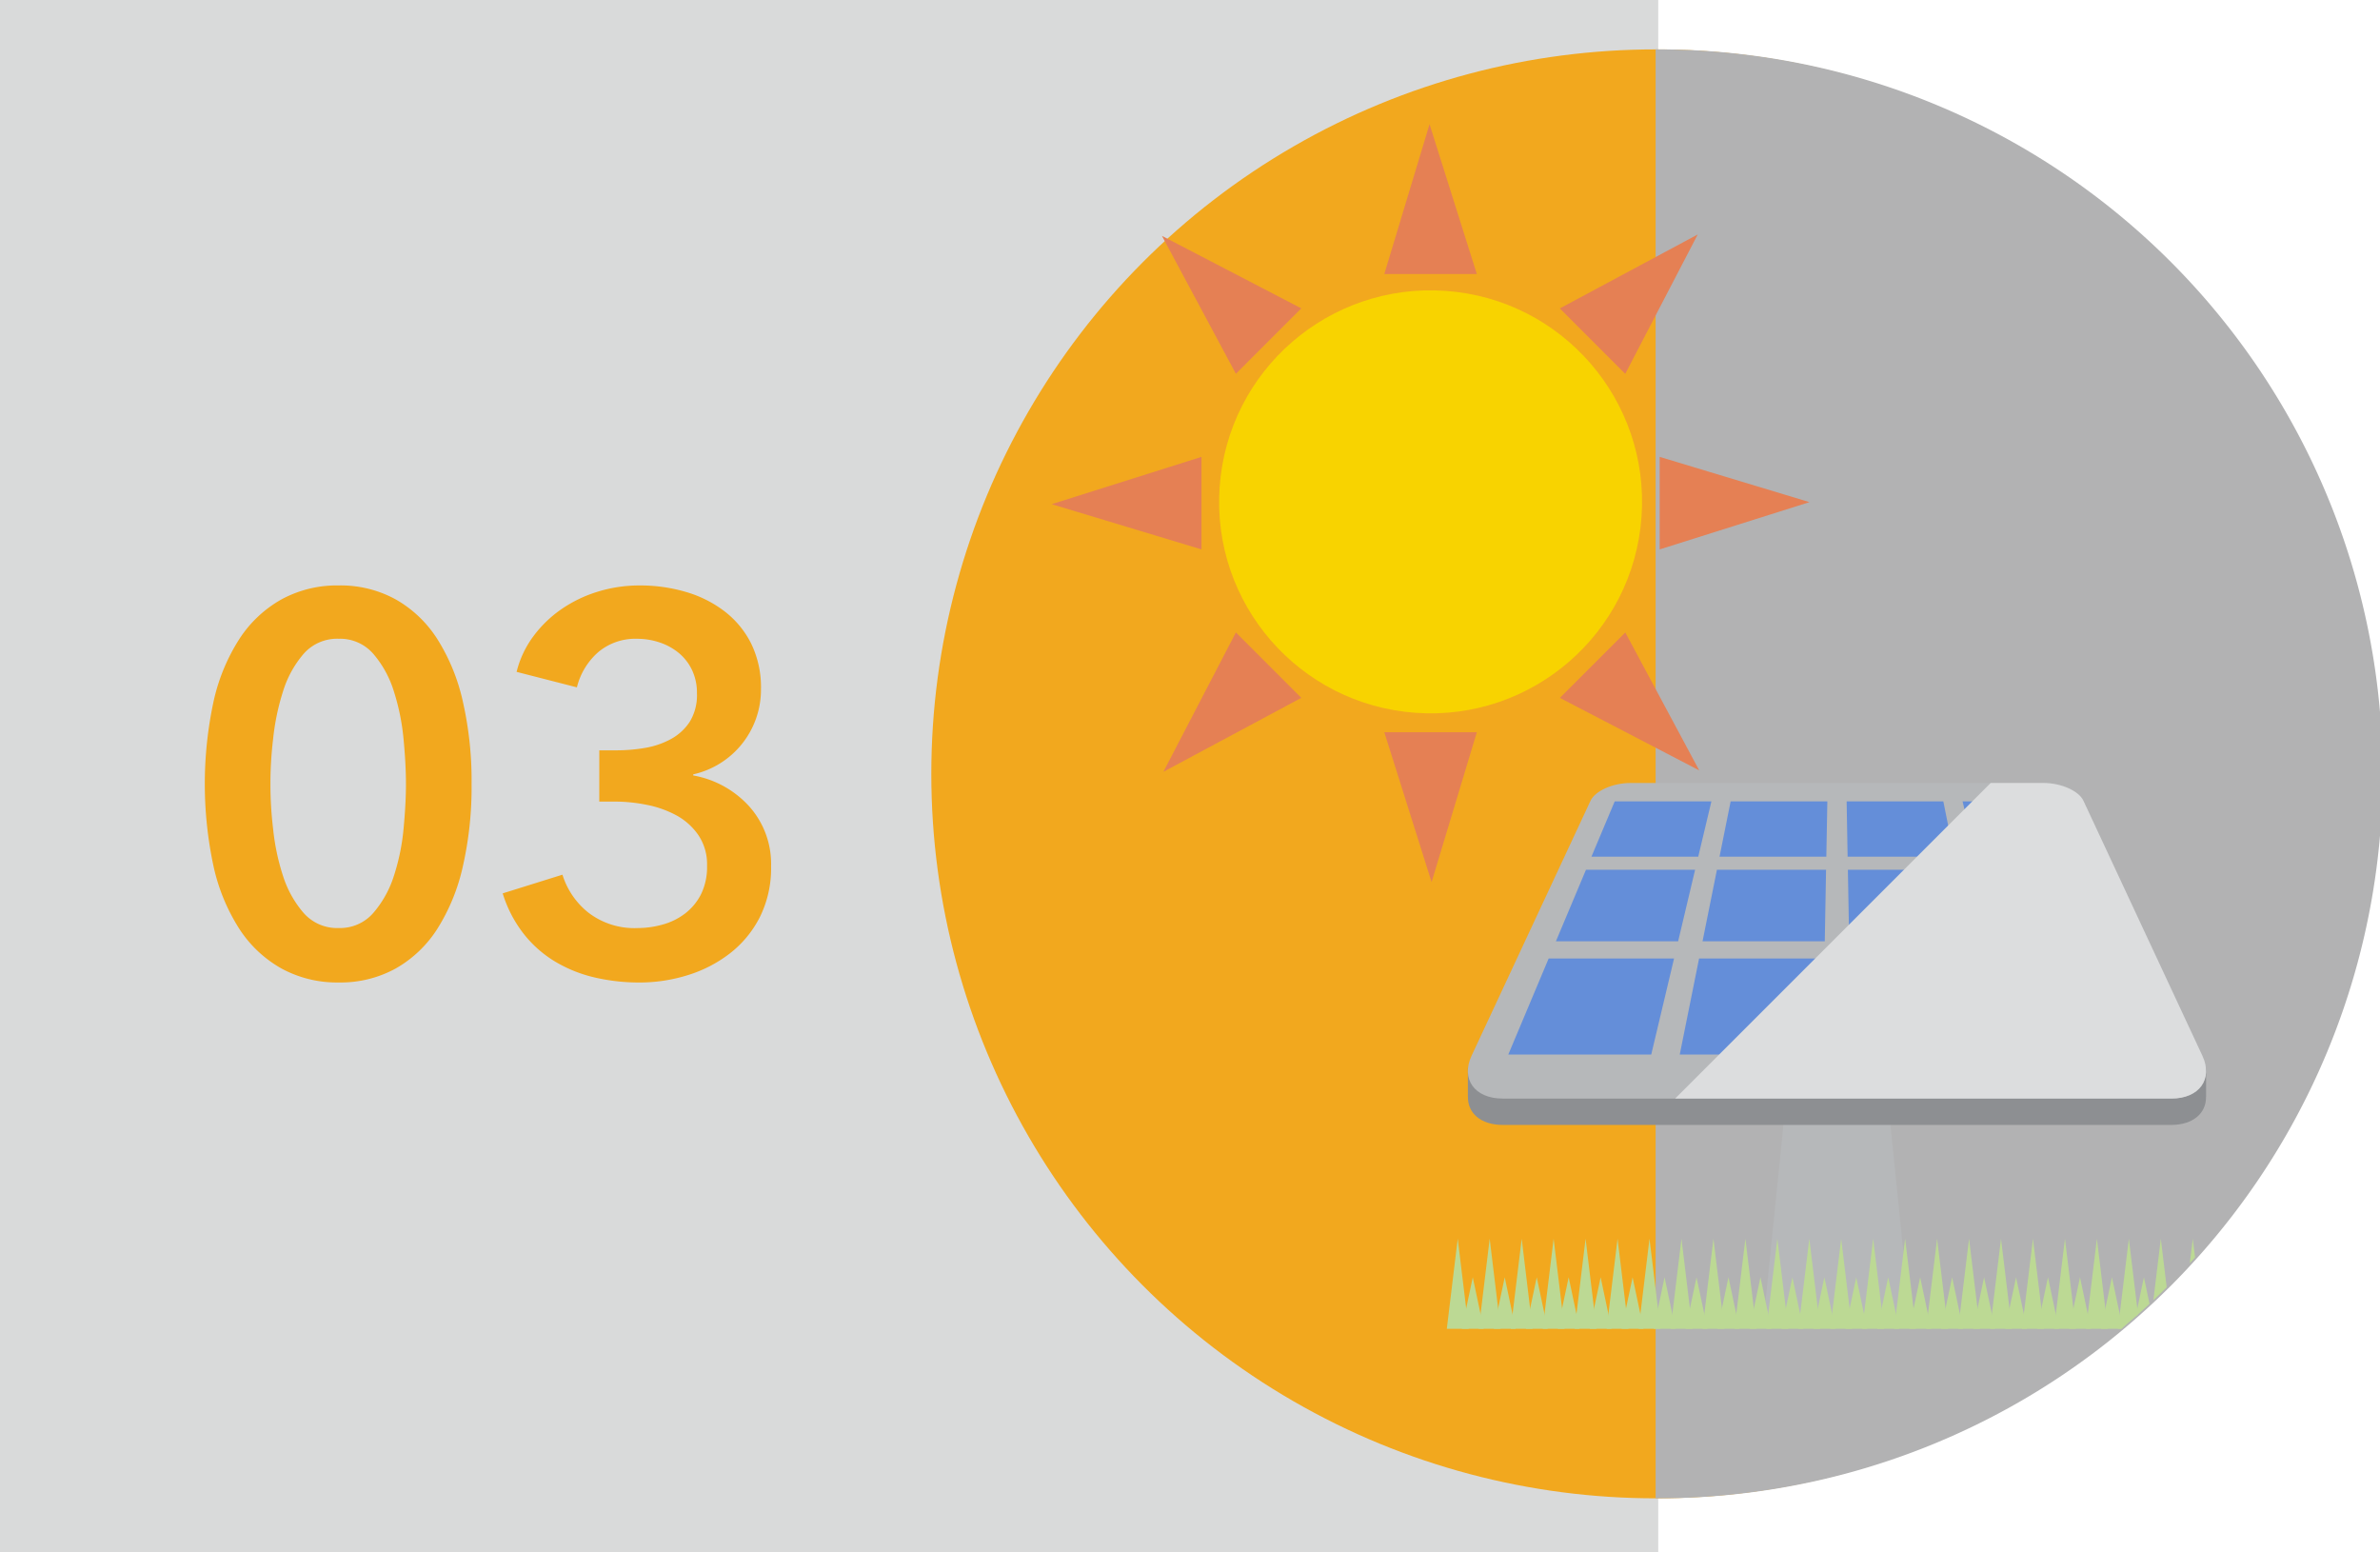<svg xmlns="http://www.w3.org/2000/svg" xmlns:xlink="http://www.w3.org/1999/xlink" width="245.333" height="160" viewBox="0 0 245.333 160"><defs><style>.a{fill:none;}.b{fill:#d9dada;}.c{fill:#f2a81e;}.d{fill:#b2b2b3;}.d,.i{mix-blend-mode:multiply;isolation:isolate;}.e{clip-path:url(#a);}.f{fill:#b6b8ba;}.g{fill:#8d8f92;}.h{fill:#648ed9;}.i{fill:#dcddde;}.j{fill:#bcd994;}.k{fill:#f8d300;}.l{fill:#e58054;}</style><clipPath id="a"><circle class="a" cx="74.667" cy="74.667" r="74.667" transform="translate(306.667 3469.61)"/></clipPath></defs><g transform="translate(-210.667 -3464.087)"><rect class="b" width="170.933" height="160" transform="translate(210.667 3464.087)"/><circle class="c" cx="74.667" cy="74.667" r="74.667" transform="translate(306.667 3469.178)"/><path class="d" d="M381.333,3469.61a74.667,74.667,0,1,1,0,149.333" transform="translate(0 -0.432)"/><g transform="translate(0 -0.432)"><g class="e"><path class="f" d="M407.645,3601.182H392.4l2.717-26.708h9.809Z"/><path class="g" d="M438.073,3574.586h-1.064l-11.58-24.82c-.48-1.026-2.312-1.832-4.108-1.832H378.727c-1.8,0-3.628.806-4.107,1.832l-11.579,24.82h-1.065v2.98h.007c-.03,1.664,1.318,2.893,3.579,2.893h68.923c2.262,0,3.612-1.229,3.58-2.893h.008Z"/><path class="f" d="M437.7,3573.343c1.106,2.372-.3,4.4-3.21,4.4H365.562c-2.907,0-4.316-2.027-3.209-4.4l12.267-26.292c.479-1.028,2.311-1.833,4.107-1.833h42.594c1.8,0,3.628.8,4.108,1.833Z"/><path class="h" d="M385.724,3552.813h-11.01l2.4-5.7h9.967Z"/><path class="h" d="M398.927,3552.813H387.918l1.146-5.7h9.967Z"/><path class="h" d="M412.13,3552.813H401.121l-.1-5.7h9.967Z"/><path class="h" d="M425.334,3552.813H414.327l-1.355-5.7h9.966Z"/><path class="h" d="M383.651,3561.534h-12.6l3.1-7.371H385.4Z"/><path class="h" d="M398.767,3561.534h-12.6l1.483-7.371H398.9Z"/><path class="h" d="M413.883,3561.534h-12.6l-.134-7.371H412.4Z"/><path class="h" d="M429,3561.534H416.4l-1.751-7.371H425.9Z"/><path class="h" d="M380.878,3573.208H366.142l4.161-9.9H383.23Z"/><path class="h" d="M398.555,3573.208H383.817l1.992-9.9h12.926Z"/><path class="h" d="M416.232,3573.208H401.495l-.182-9.9H414.24Z"/><path class="h" d="M433.906,3573.208H419.17l-2.352-9.9h12.927Z"/><path class="i" d="M425.429,3547.051c-.48-1.028-2.312-1.833-4.108-1.833h-5.455l-32.524,32.524h51.143c2.906,0,4.316-2.027,3.21-4.4Z"/><path class="j" d="M362.057,3601.474h-2.251l1.125-9.287Z"/><path class="j" d="M363.608,3601.474h-2.251l1.126-5.311Z"/><path class="j" d="M365.35,3601.474H363.1l1.126-9.287Z"/><path class="j" d="M366.9,3601.474h-2.251l1.126-5.311Z"/><path class="j" d="M368.646,3601.474H366.4l1.125-9.287Z"/><path class="j" d="M370.2,3601.474h-2.25l1.126-5.311Z"/><path class="j" d="M371.941,3601.474h-2.25l1.126-9.287Z"/><path class="j" d="M373.493,3601.474h-2.251l1.126-5.311Z"/><path class="j" d="M375.235,3601.474h-2.249l1.125-9.287Z"/><path class="j" d="M376.787,3601.474h-2.25l1.126-5.311Z"/><path class="j" d="M378.531,3601.474h-2.25l1.124-9.287Z"/><path class="j" d="M380.082,3601.474h-2.25l1.126-5.311Z"/><path class="j" d="M381.826,3601.474h-2.25l1.123-9.287Z"/><path class="j" d="M383.377,3601.474h-2.25l1.125-5.311Z"/><path class="j" d="M385.121,3601.474h-2.25l1.124-9.287Z"/><path class="j" d="M386.672,3601.474h-2.25l1.125-5.311Z"/><path class="j" d="M388.416,3601.474h-2.25l1.124-9.287Z"/><path class="j" d="M389.967,3601.474h-2.25l1.124-5.311Z"/><path class="j" d="M391.71,3601.474h-2.25l1.124-9.287Z"/><path class="j" d="M393.262,3601.474h-2.25l1.124-5.311Z"/><path class="j" d="M395.005,3601.474h-2.251l1.125-9.287Z"/><path class="j" d="M396.557,3601.474h-2.249l1.123-5.311Z"/><path class="j" d="M398.3,3601.474h-2.252l1.126-9.287Z"/><path class="j" d="M399.852,3601.474H397.6l1.123-5.311Z"/><path class="j" d="M401.583,3601.474h-2.25l1.125-9.287Z"/><path class="j" d="M403.136,3601.474h-2.251l1.127-5.311Z"/><path class="j" d="M404.879,3601.474h-2.25l1.125-9.287Z"/><path class="j" d="M406.431,3601.474H404.18l1.126-5.311Z"/><path class="j" d="M408.173,3601.474h-2.251l1.126-9.287Z"/><path class="j" d="M409.725,3601.474h-2.25l1.125-5.311Z"/><path class="j" d="M411.469,3601.474h-2.251l1.126-9.287Z"/><path class="j" d="M413.02,3601.474h-2.25l1.125-5.311Z"/><path class="j" d="M414.764,3601.474h-2.251l1.126-9.287Z"/><path class="j" d="M416.315,3601.474h-2.25l1.125-5.311Z"/><path class="j" d="M418.058,3601.474h-2.251l1.126-9.287Z"/><path class="j" d="M419.61,3601.474H417.36l1.125-5.311Z"/><path class="j" d="M421.353,3601.474H419.1l1.126-9.287Z"/><path class="j" d="M422.9,3601.474h-2.25l1.125-5.311Z"/><path class="j" d="M424.647,3601.474H422.4l1.125-9.287Z"/><path class="j" d="M426.2,3601.474h-2.25l1.126-5.311Z"/><path class="j" d="M427.942,3601.474h-2.25l1.125-9.287Z"/><path class="j" d="M429.494,3601.474h-2.251l1.126-5.311Z"/><path class="j" d="M431.237,3601.474h-2.25l1.124-9.287Z"/><path class="j" d="M432.79,3601.474h-2.251l1.125-5.311Z"/><path class="j" d="M434.532,3601.474h-2.25l1.124-9.287Z"/><path class="j" d="M436.084,3601.474h-2.25l1.124-5.311Z"/><path class="j" d="M437.827,3601.474h-2.25l1.125-9.287Z"/><path class="j" d="M439.379,3601.474h-2.251l1.125-5.311Z"/></g></g><g transform="translate(0 -0.432)"><circle class="k" cx="21.799" cy="21.799" r="21.799" transform="translate(334.844 3536.44) rotate(-85.935)"/><path class="l" d="M362.9,3492.76h-9.537l4.663-15.441Z"/><path class="l" d="M353.365,3539.991H362.9l-4.663,15.441Z"/><path class="l" d="M381.749,3521.144v-9.537l15.441,4.664Z"/><path class="l" d="M334.518,3511.607v9.537l-15.441-4.662Z"/><path class="l" d="M371.461,3536.447l6.743-6.744,7.621,14.216Z"/><path class="l" d="M344.807,3496.3l-6.743,6.744-7.622-14.215Z"/><path class="l" d="M338.063,3529.7l6.744,6.744-14.216,7.62Z"/><path class="l" d="M378.2,3503.05l-6.744-6.744,14.215-7.622Z"/></g><g transform="translate(0 -0.432)"><path class="c" d="M259.278,3545.317a36.727,36.727,0,0,1-.907,8.524,20.228,20.228,0,0,1-2.641,6.436,12.257,12.257,0,0,1-4.29,4.069,11.8,11.8,0,0,1-5.857,1.431,11.955,11.955,0,0,1-5.885-1.431,12.409,12.409,0,0,1-4.345-4.069,19.818,19.818,0,0,1-2.667-6.436,40.474,40.474,0,0,1,0-17.05,19.807,19.807,0,0,1,2.667-6.434,12.425,12.425,0,0,1,4.345-4.071,11.956,11.956,0,0,1,5.885-1.429,11.8,11.8,0,0,1,5.857,1.429,12.272,12.272,0,0,1,4.29,4.071,20.217,20.217,0,0,1,2.641,6.434A36.75,36.75,0,0,1,259.278,3545.317Zm-6.765,0q0-2.035-.247-4.62a23.106,23.106,0,0,0-.991-4.9,10.816,10.816,0,0,0-2.117-3.877,4.533,4.533,0,0,0-3.575-1.567,4.591,4.591,0,0,0-3.63,1.567,10.818,10.818,0,0,0-2.118,3.877,24.363,24.363,0,0,0-1.017,4.9,38.946,38.946,0,0,0,0,9.24,23.316,23.316,0,0,0,1.017,4.84,10.875,10.875,0,0,0,2.118,3.822,4.591,4.591,0,0,0,3.63,1.567,4.533,4.533,0,0,0,3.575-1.567,10.873,10.873,0,0,0,2.117-3.822,22.147,22.147,0,0,0,.991-4.84Q252.513,3547.351,252.513,3545.317Z"/><path class="c" d="M272.444,3541.852h1.76a17.529,17.529,0,0,0,2.942-.248,8.527,8.527,0,0,0,2.668-.907,5.418,5.418,0,0,0,1.953-1.788,5.264,5.264,0,0,0,.742-2.943,5.452,5.452,0,0,0-.495-2.364,5.157,5.157,0,0,0-1.347-1.761,6.16,6.16,0,0,0-1.98-1.1,7.213,7.213,0,0,0-2.338-.385,5.932,5.932,0,0,0-4.015,1.375,7.075,7.075,0,0,0-2.2,3.63l-6.215-1.595a10.282,10.282,0,0,1,1.678-3.6,12.234,12.234,0,0,1,2.86-2.805,13.562,13.562,0,0,1,3.767-1.842,14.488,14.488,0,0,1,4.4-.66,16.569,16.569,0,0,1,4.808.687,12.07,12.07,0,0,1,3.995,2.035,9.591,9.591,0,0,1,2.7,3.328,10.273,10.273,0,0,1,.982,4.62,8.94,8.94,0,0,1-6.985,8.8v.111a10.2,10.2,0,0,1,5.8,3.217,8.894,8.894,0,0,1,2.227,6.132,11.291,11.291,0,0,1-1.173,5.281,11.07,11.07,0,0,1-3.109,3.739,13.693,13.693,0,0,1-4.354,2.228,16.591,16.591,0,0,1-4.894.743,20.188,20.188,0,0,1-4.675-.523,14.221,14.221,0,0,1-4.042-1.623,11.952,11.952,0,0,1-3.245-2.859,12.915,12.915,0,0,1-2.173-4.181l6.16-1.925a8.024,8.024,0,0,0,2.668,3.906,7.784,7.784,0,0,0,5.087,1.594,9.54,9.54,0,0,0,2.558-.357,6.746,6.746,0,0,0,2.309-1.128,5.813,5.813,0,0,0,1.651-1.98,6.35,6.35,0,0,0,.632-2.969,5.368,5.368,0,0,0-.908-3.163,6.572,6.572,0,0,0-2.282-2.035,10.757,10.757,0,0,0-3.052-1.073,16.768,16.768,0,0,0-3.218-.33h-1.65Z"/></g></g></svg>